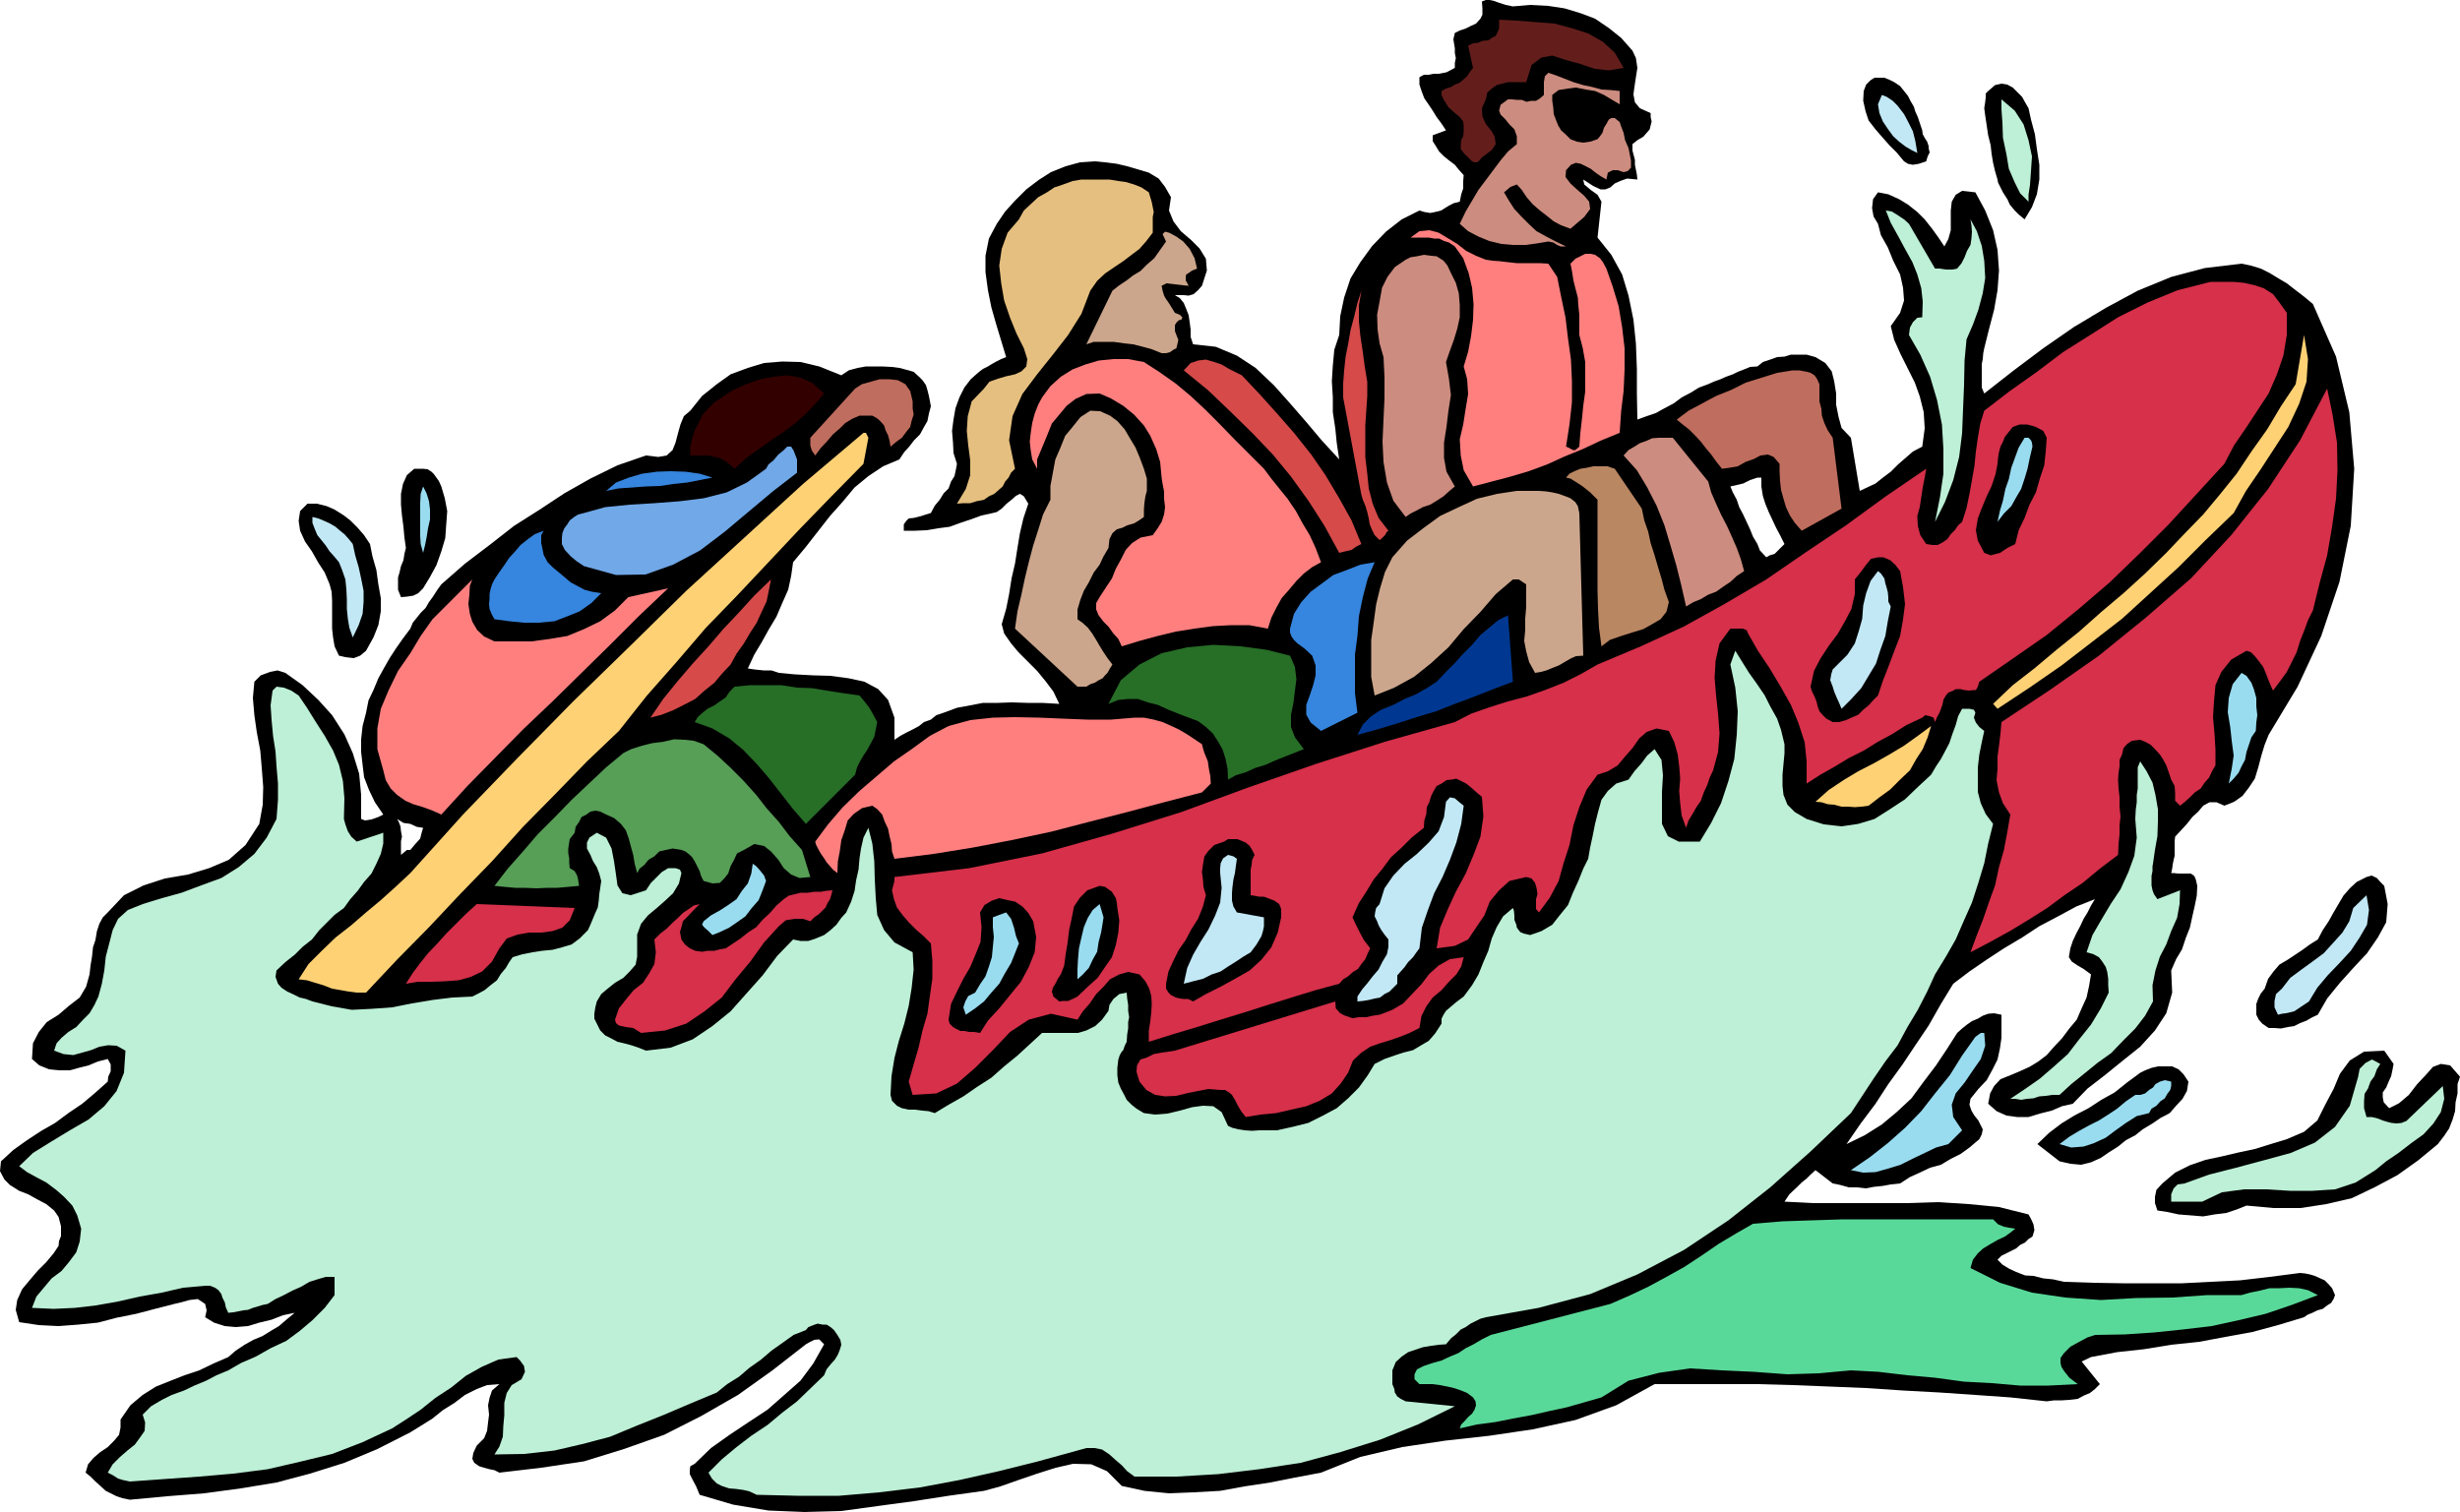 <svg height="295.104" viewBox="0 0 360 221.328" width="480" xmlns="http://www.w3.org/2000/svg"><path style="fill:#000" d="M374.822 389.913v122.976l5.256.144 5.4.216 5.256.216 5.4.36 5.328.288 5.256.36 5.112.36 5.328.576 1.08-.144h1.152l1.08-.072 1.224-.144.936-.504.864-.36.72-.576.72-.72-2.664-3.312 1.368-.648 3.816-.72 3.96-.432 3.96-.648 4.104-.432 3.816-.72 3.96-.72 3.744-1.008 3.816-1.152.504-.36.72-.288.72-.36.792-.216.648-.504.576-.36.36-.576.216-.576-.432-1.008-.504-.576-.576-.576-.648-.288-.792-.36-.72-.216-.72-.144-.72-.072-4.464.576-4.32.504-4.32.216-4.176.216h-8.64l-4.32-.072-4.32-.144-1.584-.36-1.44-.144-1.44-.36-1.224-.072-1.296-.504-1.08-.504-.936-.576-.72-.72.576-.576.72-.36.72-.36.72-.36.576-.504.72-.36.504-.504.576-.36.288-.936-.144-.864-.36-.792-.36-.648-4.32-1.08-4.392-.432-4.608-.288-4.536.144h-13.68l-4.176-.216.72-1.08 1.152-1.08.648-.648.72-.576.576-.576.72-.648 2.52 1.944 1.08.216 1.296.36h1.224l1.296.144 1.08-.216 1.368-.144 1.152-.216 1.368-.144 1.44-.936 1.44-.648 1.512-.72 1.584-.432 1.44-.864 1.44-.72 1.296-.936 1.44-1.224.36-.72.144-.72-.36-.72-.288-.576-.576-.72-.432-.72-.288-.864.144-.864 1.152-1.44 1.224-1.296.864-1.584.72-1.44.36-1.656.216-1.512v-3.384l-1.08-.216-.864.072-.792.288-.72.432-.864.36-.72.504-.72.576-.72.648-1.512 2.376-1.584 2.376-1.8 2.376-1.8 2.448-2.16 2.016-2.16 1.8-2.52 1.584-2.664 1.296 2.088-3.024 2.16-2.88 1.872-2.88 2.088-2.88 1.872-2.808 1.944-2.88 1.8-3.168 1.8-2.952 2.376-1.8 2.52-1.728 2.52-1.656 2.664-1.584 2.52-1.656 2.736-1.44 2.664-1.44 2.736-1.08-.576.936-.504 1.008-.576.936-.504 1.08-.576 1.08-.504 1.08-.36 1.08-.216 1.296.432.648.864.576.864.504 1.08.792-.288 1.728-.36 1.656-.72 1.584-.72 1.656-1.08 1.296-1.08 1.44-1.152 1.224-1.08 1.224-1.224.936-1.296.792-1.44.648-1.368.576-1.44.576-.936 1.008-.576 1.08-.288 1.512 1.224 1.08 1.44.648 1.584.216h1.656l1.656-.504 1.728-.432 1.512-.648 1.584-.36 2.16-2.232 2.52-1.944 2.664-2.16 2.52-2.016 2.16-2.376 1.656-2.52.864-3.024-.144-3.24.72-1.656.864-1.44.576-1.728.576-1.44.36-1.656.36-1.584.288-1.44.072-1.44-.216-.936-.216-.504-.504-.36h-1.8l-.72-.072h-.36l.144-.648.072-.576.144-.72.144-.576v-2.16l.072-.648.864-.936.864-.936.792-1.008.864-.792.72-.864.936-.504h1.008l1.152.504 1.44-.576 1.224-.864.936-1.224.864-1.296.504-1.656.432-1.656.504-1.656.576-1.44 4.248-7.056 3.456-7.416 2.664-7.92 1.656-8.208.504-8.352-.72-8.28-1.944-8.136-3.384-7.704-1.296-1.08-1.224-.936-1.296-1.008-1.224-.72-1.296-.792-1.296-.648-1.44-.432-1.368-.288-5.4.648-4.896 1.296-4.896 2.016-4.68 2.52-4.68 2.808-4.464 3.096-4.32 3.24-4.32 3.384-.36-.864v-3.456l.144-.72.072-.864.144-.72.72-2.88.72-2.736.504-2.88.216-2.88-.216-3.024-.648-2.88-1.152-2.88-1.44-2.664-1.944-.216-.936.576-.576 1.008-.144 1.296v2.88l-.36 1.296-.576 1.08-.864-1.296-.936-1.296-1.08-1.368-1.08-1.08-1.368-1.08-1.296-.792-1.584-.72-1.512-.288-.72 1.008-.144 1.296.216 1.224.648 1.08.432 1.656 1.008 1.8.792 1.944 1.008 2.016.432 1.944.144 1.872-.576 1.8-1.368 1.944.504 2.016.936 2.088 1.008 2.016 1.08 2.16.72 2.016.576 2.304.144 2.376-.36 2.664-1.368.72-1.08.936-1.08.936-1.08 1.08-1.152.864-1.08.864-1.224.576-1.08.504-1.296-7.776-1.368-1.44-.432-1.584-.36-1.8v-1.656l-.288-1.8-.36-1.44-.936-1.224-1.44-.864-1.296-.36h-2.304l-.936.288-1.08.072-1.008.36-1.08.36-.792.648v16.272h.576v1.296l.216 1.368.36 1.152.504 1.224.504 1.08.576 1.224.576 1.08.648 1.296-.72.72-.72.72-.72.216-.504.288-.936-1.008zm0-9.72V363.92l-1.08.072-.864.36-.936.36-.72.36-1.008.36-.792.36-1.008.36-.792.36-1.368.504-1.152.72-1.368.72-1.152.864-1.368.72-1.296.72-1.296.432-1.368.504-.072-3.816v-3.6l-.144-3.744-.36-3.456-.72-3.528-.936-3.096-1.584-2.88-2.016-2.52.576-5.256-.576-1.008-1.008-.72-.936-.792-.144-.72 1.44.936 1.08.504h.72l.72-.288.648-.576.792-.36 1.008-.36 1.512.144-.072-.72-.144-.72-.144-.72v-.72l-.36-1.368v-.936l.72-.576.864-.504.504-.576.432-.504.144-.576.144-.576-.144-.648v-.576l-1.584-.72-.72-.864-.216-1.152.144-1.08.216-1.44.216-1.368-.216-1.44-.504-1.08-1.656-1.872-1.8-1.44-2.016-1.368-2.088-.792-2.376-.72-2.376-.36-2.664-.144-2.52.216-1.08-.216-1.08-.36-.576-.216-.648-.144h-.576l-.576.216.072 1.008v.936l-.288.576-.648.72-.792.36-.72.36-.864.288-.72.36-.216.936.216 1.296v.72l.144.72-.144.72v.72l-1.224.648-1.152.216h-.72l-.72.144h-.72l-.648.36v1.08l.36 1.08.36.936.648.936.576.864.576.936.648.864.72 1.08-1.944.72v.864l.504.792.432.72.72.72.72.576.864.648.576.72.72.792-.072.864v1.08l-.288.864-.216 1.08-.864.216-.72.36-.576.36-.576.36-.864.216-.72.144-.864-.144-.72-.216-2.592 1.296-2.304 1.8-2.016 2.088-1.728 2.376-1.44 2.376-.936 2.808-.576 2.736-.144 2.736-.72 2.16-.216 2.304-.144 2.304.144 2.376v2.16l.36 2.376.216 2.16.36 2.376-2.52-2.736-2.304-2.736-2.376-2.736-2.376-2.664-2.664-2.52-2.736-1.8-3.096-1.296-3.312-.36-.36-1.08v-1.08l-.144-1.08-.144-1.008-.36-.936-.36-.864-.576-.72-.72-.432h1.296l.72.072.72-.216.648-.576.576-.648.72-2.232-.144-1.728-.936-1.512-1.224-1.224-1.512-1.296-1.08-1.44-.648-1.584.288-1.944-.864-1.512-.936-1.224-1.44-.864-1.44-.432-1.728-.504-1.512-.36-1.728-.216-1.44-.144-2.232.144-2.088.576-2.16.864-1.8 1.152-1.8 1.368-1.656 1.656-1.44 1.584-1.224 1.8-1.152 2.16-.504 2.52v2.376l.36 2.664.504 2.52.72 2.52.72 2.376.72 2.376-.72.288-.72.36-.648.36-.576.36-.72.36-.576.432-.576.504-.648.576-.936 1.224-.72 1.44-.576 1.584-.288 1.656-.216 1.656.144 1.728.072 1.512.504 1.584-.144.792-.216 1.008-.504.792-.36 1.008-.72.72-.576.936-.72.864-.576 1.08-.72.216-.648.216-.576.144-.576.144-.72.072-.36.36-.36.504v.936h1.656l1.656-.072 1.728-.288 1.656-.216 1.584-.576 1.512-.504 1.584-.576 1.656-.36.576-.144.72-.504.72-.72.72-.576.648-.576.576-.288.576.36.648 1.08-.72 2.16-.504 2.16-.36 2.16-.36 2.304-.504 2.16-.36 2.304-.432 2.16-.648 2.232.36 1.368 1.008 1.44 1.08 1.296 1.44 1.44 1.296 1.296 1.296 1.584 1.08 1.44.864 1.8-2.52-.144h-2.16l-2.304-.072-2.016.072h-2.16l-1.872.36-1.944.36-1.944.72-1.08.36-.792.648-1.008.36-.72.576-.936.504-.864.432-.936.504-.864.576v-3.24l-.936-2.592-1.44-1.584-2.016-1.08-2.304-.504-2.664-.36-2.592-.072-2.664-.144-2.304-.216-1.08-.36h-1.152l-1.368-.144-.936-.144.936-2.016 1.08-1.8 1.08-1.944 1.08-1.8.864-2.016.864-1.944.432-2.016.288-2.016 1.8-2.16 1.8-2.304 1.8-2.304 1.8-2.016 1.8-2.16 2.016-1.656 2.16-1.44 2.376-1.008.72-1.08.72-.792.72-.936.864-.864.504-.936.576-1.008.216-1.08.288-1.08-.144-.792-.144-.72-.216-.864-.216-.72-.504-.72-.576-.576-.72-.648-.72-.216-1.368-.36-1.152-.144-1.368-.072h-2.376l-1.224.216-1.296.36-1.08.72-3.24-1.296-2.736-.648-2.664-.072-2.664.216-2.376.72-2.52.936-2.016 1.44-2.16 1.728-1.728 2.16-.936.792-.504 1.224-.36 1.296-.36 1.368-.432 1.08-.864.792-1.224.216-1.8-.216-4.176 1.44-3.96 1.944-3.816 2.16-3.6 2.376-3.744 2.376-3.6 2.808-3.6 2.736-3.456 3.024-.576.792-.648 1.008-.576.792-.504.864-.72.72-.576.72-.576.72-.36.864v28.584l.936.432.936.144-.216.72-.216.864-.72.792-.72.864v85.248l1.512-.936 1.728-1.08 1.512-1.224 1.728-1.08 1.512-1.152 1.728-.864 1.512-.576 1.8-.144-1.08.936-.36 1.08-.216 1.08.144 1.368-.144 1.152-.144 1.224-.432 1.08-1.08 1.08-.504 1.08-.144.864.288.576.72.504.72.216.792.216.72.144.72.36 6.12-.72 6.264-.936 5.832-1.8 5.904-2.088 5.4-2.736 5.4-3.096 5.04-3.6 4.896-3.816.504-.288.72-.36.72-.072.72.72-1.584 2.808-1.872 2.52-2.448 2.16-2.376 2.088-2.736 1.8-2.808 1.872-2.736 1.944-2.376 2.304-.648.36-.072.576v.576l.36.72.576 1.08.504 1.224 4.896 1.44 5.184.864 5.256.216 5.4-.144 5.256-.72 5.328-.72 5.112-.792 5.184-.72 2.376-.648 2.664-.936 2.736-.936 2.736-.864 2.52-.576 2.664.072 2.304 1.008 2.16 2.16 3.312.72 3.6.36 3.6-.144 3.888-.216 3.528-.648 3.816-.576 3.6-.72 3.816-.72 5.76-2.304 6.12-1.44 6.264-.936 6.48-.72 6.336-.936 6.264-1.368 5.976-2.16 5.616-3.096h15.048V389.913l-.648-1.08-.432-1.08-.504-1.08-.504-1.08-.576-1.08-.36-1.08-.576-1.08-.36-.864.936-.216.936-.216 1.008-.504zM177.686 430.88v-28.583l-1.08 1.44-1.008 1.44-.936 1.44-.864 1.512-.792 1.44-.72 1.728-.72 1.512-.36 1.8-.504 1.944-.216 1.944v1.872l.216 1.872.216 1.8.72 1.872.864 1.8 1.224 1.8-.72.36-1.008.36-.936.144-.576-.216v-3.528l-.288-3.096-.936-3.024-1.224-2.736-1.8-2.808-2.016-2.232-2.304-2.16-2.52-1.8-1.152-.36-1.08.216-1.368.504-.936.936-.216 2.376.216 2.52.36 2.52.504 2.664.216 2.52.216 2.808-.072 2.592-.504 2.808-2.016 3.096-2.448 2.16-2.88 1.224-3.096.936-3.384.576-3.096 1.008-2.88 1.44-2.376 2.52-.72.72-.504.936-.36 1.08-.216 1.296-.36 1.08-.144 1.368-.216 1.296-.144 1.296-.504 1.8-.936 1.584-1.584 1.224-1.512 1.296-1.728 1.08-1.152 1.44-.864 1.656-.144 2.304 1.08.936 1.44.576 1.44.144h1.584l1.296-.36 1.44-.36 1.368-.576 1.44-.36.432.792v1.008l-.36.792-.072.72-1.944 1.728-1.8 1.512-2.016 1.368-1.944 1.44-2.016 1.152-2.088 1.368-2.016 1.44-1.8 1.656-.144 1.44.648 1.224.792.792 1.368.864 1.296.504 1.296.72 1.368.72 1.152.936.648.936.36 1.368v1.44l-.288.72-.072.72-.72 1.08-1.08 1.296-1.224 1.224-1.224 1.44-1.08 1.296-.72 1.584-.216 1.44.504 1.8 2.88.432 2.88.144 2.88-.216 2.88-.288 2.736-.72 2.88-.576 2.736-.72 2.808-.72.936-.216 1.296-.36 1.224-.144 1.08.72.216.936-.216 1.008 1.296.792 1.584.504 1.584.144 1.8-.144 1.656-.504 1.8-.432 1.656-.648 1.728-.36-1.224 1.008-1.08.936-1.224.72-1.152.72-1.368.576-1.296.72-1.296.864-1.08.936-2.16.936-2.088 1.008-2.16.72-2.016.792-2.16.864-1.944 1.224-1.8 1.512-1.44 2.088v1.152l-.216 1.08-.72.864-.936.936-1.08.72-1.008.864-.792.936-.36 1.224.72.576.72.72.72.648.792.72.72.36.864.432.864.288 1.08.216 5.4-.504 5.472-.432 5.328-.72 5.256-.864 4.896-1.296 5.04-1.584 4.824-2.016 4.824-2.448v-85.248h-.504l-.864.72V433.4l.144-.648-.144-.792-.072-.72-.288-.72-.216-.36.936.576z" transform="translate(-117.638 -310.28)"/><path style="fill:#631e1c" d="m355.238 320.217-2.16.36-2.016-.216-2.16-.72-2.088-.576-2.016-.648-1.584.288-1.44 1.08-.792 2.52h-2.664l-.864.216-.792.216-.72.504-.648.576-.216 1.008-.576 1.296.072 1.224.504 1.08.864 1.08.432.792.144 1.08-.576.864-1.44 1.08-.36.432-.36.288h-.36l-.36-.144-.72-.72-.504-.504-.432-.576v-.576l.072-.72.288-.576.072-.72v-.72l-.072-.72-.504-.648-.864-.72-.792-.72-.36-.576-.36-.576-.288-.648v-.576l.648-.36.72-.216.576-.36.72-.288.504-.432.576-.504.36-.576.504-.648-.72-3.24.72-.36.72-.072.648-.288.864-.072.504-.36.576-.288.216-.432.288-.648v-1.296l2.592.144 2.808.216 2.736.216 2.664.72 2.232.72 2.16 1.224 1.728 1.584z" transform="translate(-117.638 -310.28)"/><path style="fill:#cc8c7f" d="M354.662 323.6v1.945l-1.224-.72-1.08-.648-1.296-.576-1.368-.216-1.44-.288-1.152.144-1.368.216-.936.72v.864l.144.936.072 1.008.36.936.288.72.432.72.648.576.72.72.936.36.936.144 1.008-.144 1.08-.36.36-.432.36-.504.216-.72.36-.576.36-.648.36-.216h.504l.72.576.216.648.36.936.216 1.08.504 1.152.36 1.8v1.08l-.504.504-.576.144-.864-.288h-.72l-.72.36-.216 1.008-.864-.504-.72-.504-.72-.576-.72-.36-.72-.36-.72-.144-.72.288-.72.792-.072 1.008.72.936.936.864 1.08.936.72.864.144 1.08-.864 1.152-2.016 1.728-1.368-.504-1.08-.576-1.08-.864-.936-.72-1.08-.936-.864-1.008-.72-1.08-.72-.792-.936.36-.936.792.72 1.224.792 1.224 1.008 1.08 1.152 1.152 1.08 1.008 1.44.792 1.368.72 1.512.72h-.792l-.504-.216-.576-.36-.72-.144-1.728.288-1.656.216h-1.8l-1.656-.144-1.8-.432-1.584-.648-1.512-.792-1.224-1.08.864-1.8.936-1.584.936-1.584 1.08-1.44 1.08-1.44 1.08-1.44 1.08-1.296 1.296-1.08v-1.152l-.36-1.008-.72-.72-.576-.72-.72-.72-.216-.576.216-.864 1.08-.792h.576l.72.072h.72l.72.288.648-.144h.72l.576-.36.576-.504v-1.872l.144-.864.504-.504 1.08.36 1.296.504 1.296.504 1.44.432 1.368.288 1.296.36 1.296.072z" transform="translate(-117.638 -310.28)"/><path style="fill:#000" d="m398.942 329.36.072.577.36.648.288.432.216.648v.288l.144.648-.288.576-.216.72-1.08.36-.864.144-.72-.144-.576-.36-1.08-1.296-1.08-1.08-1.08-1.224-.936-1.08-1.008-1.296-.432-1.296-.36-1.584.072-1.44.36-.936.648-.648.576-.36h1.44l.72.288.72.36.864.576.576.72.576.72.36.72.504.864.216.72.36.792.288.864zm15.552-3.24.36 1.657.576 2.16.288 2.16.36 2.304v2.16l-.36 2.16-.72 1.872-1.08 1.8-.864-.72-.576-.576-.72-.864-.36-.792-.648-1.008-.36-.72-.36-.72-.072-.432-.36-1.224-.288-1.224-.216-1.296-.144-1.296-.36-1.44-.216-1.44-.216-1.44-.144-1.08.144-.936.072-.648v-.576l.36-.36 1.008-.864.936-.216.864.144.792.432.648.648.72.72.432.792z" transform="translate(-117.638 -310.28)"/><path style="fill:#c2e8f5" d="m398.222 332.673-.864-.432-.864-.504-.936-.72-.864-.792-.792-1.08-.72-1.08-.504-1.224-.216-1.296.576-1.368.72.288.864.576.72.72.936 1.224.576 1.08.72 1.44.36 1.44z" transform="translate(-117.638 -310.28)"/><path style="fill:#bdf0d6" d="m414.494 339.8-1.224-1.223-.792-1.584-.864-2.016-.36-2.16-.504-2.376-.072-2.16-.144-2.016v-1.44l1.944 1.656 1.296 2.016.72 2.304.504 2.376-.144 2.16-.144 2.016-.216 1.44z" transform="translate(-117.638 -310.28)"/><path style="fill:#e5bf7f" d="m285.758 338.433.216.72.216.72.144.72.144.72-.144.72v2.304l-.936 1.224-1.008 1.152-1.152.864-1.224.936-1.296.864-1.368.936-1.152 1.08-1.008 1.44-1.296 3.384-1.944 3.096-2.232 2.88-2.304 2.88-2.16 2.88-1.44 3.24-.504 3.528.864 4.176-.576.576-.36.72-.504.576-.36.72-.576.504-.648.576-.792.36-.72.504-1.08.216-.936.288h-1.008l-.936.072 1.296-2.16.648-2.016v-2.16l-.288-2.16-.216-2.16.144-2.16.576-2.16 1.8-1.872.792-1.008 1.224-.432 1.224-.36 1.296-.288.936-.432.72-.72.144-1.08-.504-1.584-1.08-2.16-.936-2.304-.864-2.52-.432-2.52-.288-2.592.36-2.448.864-2.376 1.656-1.944.72-1.296 1.008-.936 1.08-1.008 1.296-.72 1.08-.72 1.296-.432 1.368-.504 1.296-.216h4.104l1.296.216 1.08.144 1.224.36 1.08.432z" transform="translate(-117.638 -310.28)"/><path style="fill:#bdf0d6" d="M400.814 349.593h.648l.936.144h.936l.72-.144.648-.792.432-.864.36-.936.504-.864.144-.936.072-1.008-.072-.936-.144-.864.936 1.728.72 2.16.36 2.16.144 2.52-.36 2.232-.648 2.448-.792 2.16-.936 2.16-.288 3.096-.072 3.6-.144 3.456-.144 3.6-.432 3.456-.864 3.384-1.224 3.24-1.44 2.88.72-3.6.504-3.456v-3.6l-.216-3.6-.72-3.6-1.008-3.384-1.44-3.24-1.656-2.88.144-1.08.432-.792.648-.648.72-.072.072-2.304-.216-1.944-.576-2.016-.72-1.8-1.08-1.944-1.008-1.872-1.08-1.944-.72-1.8.864.144.936.576.864.576.72.648z" transform="translate(-117.638 -310.28)"/><path style="fill:#ff7f7f" d="m344.222 348.873 1.296 1.944.576 2.88.648 3.096.36 3.024.432 3.096.144 3.168v3.096l-.36 3.24-.504 3.24.36.144.648.36h.36l.576-.504.144-1.944.216-1.872.216-2.16.288-2.088v-4.32l-.36-2.016-.504-1.944v-2.952l-.144-1.368-.072-1.152-.36-1.368-.288-1.152-.216-1.368-.216-1.08.72-.72.72-.36.72-.36h.792l.648.144.72.504.432.576.504.936.936 2.664.864 2.88.504 3.024.36 3.096v3.096l-.144 3.168-.36 2.952-.216 3.168-2.808 1.152-2.592 1.224-2.664 1.08-2.52 1.152-2.736 1.008-2.664.792-2.736.72-2.736.72-1.368-2.376-.432-2.16-.144-2.376.504-2.16.36-2.304.36-2.16-.144-2.16-.504-1.872.648-2.16.432-2.304.288-2.376.072-2.304-.216-2.376-.504-2.16-.792-2.16-1.224-1.728-.864-.576-.72-.216-.72-.36h-.72l-.792-.144h-2.664l1.296-.936 1.44-.144 1.368.36 1.44.864 1.296.792 1.296 1.008 1.44.72 1.44.576.936.144 1.08.072 1.224.144 1.296.144h3.384z" transform="translate(-117.638 -310.28)"/><path style="fill:#cca68c" d="m292.814 349.593-.72.288-.504.36-.36.216-.072.36v.504l.432.792-.792-.072-1.224-.144-1.224-.144-.72.36.144.72.216.72.288.504.36.504.36.576.576.936.72.288.36.36v.072l-.144.288-.36.072-.36.36-.216.36v.864l.216.576.288.72-.144.648-.144.576-.432.216-.504.36-.576.144h-.648l-1.44-.576-1.296-.36-1.44-.36-1.296-.144-1.584-.216h-2.88l-1.08.36 3.816-7.848 1.008-.792 1.08-.72.936-.72 1.08-.648.936-.936 1.08-.936.864-1.224.864-1.224-.504-1.08.36-.36.576.144 1.08.576 1.008.72.936 1.08.72 1.368z" transform="translate(-117.638 -310.28)"/><path style="fill:#cc8c7f" d="m329.966 350.24.72 1.44.432 1.513.144 1.728v1.8l-.36 1.656-.504 1.656-.576 1.584-.576 1.656.432 2.448.288 2.376-.36 2.304-.288 2.376-.36 2.304v2.232l.36 2.016 1.224 2.16-.864.72-.792.72-1.008.648-.936.576-1.08.36-.936.504-.864.432-.72.504-1.8-2.376-.936-2.664-.504-3.024-.144-2.952.144-3.24.144-3.096v-3.168l-.144-2.88-.576-2.016-.288-2.016-.072-2.16.36-1.944.36-2.016.792-1.584 1.08-1.44 1.584-1.08.72-.36.936-.144 1.008-.216 1.08.144.792.072 1.008.648.576.72z" transform="translate(-117.638 -310.28)"/><path style="fill:#d6304a" d="M452.294 356.073v3.24l-.504 3.024-.936 2.736-1.224 2.808-1.656 2.52-1.656 2.52-1.728 2.52-1.44 2.736-4.032 4.392-4.104 4.464-4.32 4.32-4.32 4.176-4.536 3.888-4.68 3.816-4.968 3.456-4.896 3.384-.216.72-.288.504h-.432l-.504.072-.72-.072-.576-.144h-.72l-.36.216-.72.288-.36.432-.36.648-.144.72-.216.576-.216.576-.36.648-.288.72-.216-.648-.576-.216-.648-.144-.432.36-2.304 1.08-2.16 1.368-2.016 1.08-2.088 1.296-2.16 1.08-2.016 1.224-2.16 1.224-2.016 1.296v-3.24l-.288-2.808-.936-2.88-1.08-2.592-1.584-2.808-1.512-2.52-1.728-2.592-1.44-2.52-.216-.504-.576-.216h-1.8l-1.584 2.16-.576 2.52-.144 2.52.216 2.592.288 2.664.216 2.88-.216 2.736-.72 2.664-.504 1.08-.36 1.08-.504 1.08-.432 1.224-.648.936-.576 1.008-.576.936-.36 1.08-.648-1.8-.216-1.8-.144-1.8.144-1.8-.144-1.8-.216-1.728-.504-1.8-.792-1.656-1.8-.36-1.44.504-1.08.936-1.008 1.44-1.08 1.224-1.08 1.296-1.44.864-1.512.504-1.584 2.16-1.08 2.592-.864 2.664-.576 2.88-.864 2.664-.72 2.592-1.296 2.448-1.584 2.16-.432-.504v-1.44l.216-.72-.144-.936-.216-.72-.504-.648-.792-.216-2.448.576-1.512 1.368-1.368 1.656-.792 2.016-1.224 1.8-1.152 1.728-1.944.936-2.664.36.504-3.024 1.08-2.592 1.224-2.664 1.44-2.664 1.152-2.736 1.008-2.664.432-2.952-.216-2.88-.864-.72-.72-.648-.72-.576-.72-.36-.72-.36-.72.144-.72.072-.72.504-.72.36-.432.72-.36.72-.288.936-.36.72-.072 1.008-.288.936-.072 1.08-1.8 1.44-1.44 1.44-1.584 1.44-1.224 1.656-1.296 1.584-1.08 1.8-1.08 1.656-.936 2.088.432.936.648 1.296.576 1.08.936 1.224-.36.72-.36.864-.576.72-.504.72-.72.432-.72.648-.72.432-.576.648-3.456.936-3.528 1.08-3.456 1.08-3.384 1.08-3.528 1.08-3.456 1.08-3.6 1.08-3.456 1.08v-1.584l.216-1.44.144-1.296.072-1.224-.072-1.152-.288-1.08-.576-1.08-.864-1.008-1.656-.36-1.296.36-1.368.72-.936 1.08-1.08 1.08-.936 1.368-1.008 1.152-.792 1.224-3.888-.864-3.24.864-2.736 1.8-2.52 2.664-2.592 2.592-2.664 2.304-3.024 1.44-3.456.216-.576-1.944.72-2.52.72-2.448.576-2.52.72-2.448.36-2.592.36-2.52v-2.664l-.216-2.52-1.08-1.08-1.08-.936-1.08-1.08-.864-1.008-.864-1.152-.432-1.224-.288-1.296.36-1.368v-.576l10.944-1.296 10.656-2.16 10.224-2.88 10.152-3.168 9.792-3.6 9.936-3.456 10.08-3.24 10.224-2.88 2.376-1.224 2.664-.936 2.736-.864 2.736-.72 2.664-.936 2.736-1.08 2.448-1.224 2.52-1.44 6.336-2.664 6.264-2.88 5.976-3.312 6.12-3.6 5.76-3.96 5.904-3.96 5.832-4.248 5.904-4.032-.216 1.296-.288 1.44-.216 1.44-.216 1.44-.36 1.296.072 1.44.36 1.368.864 1.296.864.144h.792l.72-.36.72-.504.504-.72.576-.576.504-.72.576-.504.648-2.016.432-2.088.36-2.016.36-2.016.216-2.16.288-2.016.36-2.088.576-1.872 3.744-2.88 3.96-2.808 3.816-2.88 4.104-2.592 3.96-2.52 4.32-2.16 4.392-1.8 4.824-1.224h3.384l1.512.144 1.584.36 1.296.432 1.368.864.936 1.224z" transform="translate(-117.638 -310.28)"/><path style="fill:#d64a4a" d="m317.582 370.4-.144 2.16v4.609l.288 2.448.216 2.16.576 2.232.864 2.088 1.44 1.872-.216.144-.288.504-.432.432-.36.288-.72-.72-.36-.72-.36-.864-.144-.864-.216-.936-.288-.936-.36-.864-.216-.72-2.664-14.256v-2.016l.144-1.944.216-2.016.36-1.8.36-2.088.504-1.872.504-2.088.576-1.8-.36 2.16v2.304l.216 2.16.36 2.376.288 2.16.36 2.16v2.088z" transform="translate(-117.638 -310.28)"/><path style="fill:#ffd175" d="m444.518 385.377-4.104 3.96-3.96 3.96-4.176 3.816-4.104 3.744-4.464 3.456-4.392 3.384-4.68 3.24-4.68 3.096-.648-.72 2.88-2.736 3.24-2.52 3.168-2.664 3.312-2.664 3.24-2.88 3.24-2.736 3.168-2.88 3.096-3.024 2.736-2.88 2.664-2.736 2.52-3.024 2.376-2.952 2.16-3.24 2.304-3.24 2.016-3.384 2.16-3.24 1.224-7.2.576 3.528-.216 3.312-1.08 3.24-1.584 3.384-2.016 3.096-2.016 3.096-2.16 3.168z" transform="translate(-117.638 -310.28)"/><path style="fill:#ff7f7f" d="m302.606 378.897 1.08 1.44 1.152 1.44 1.224 1.512 1.224 1.8.936 1.728 1.08 1.8.864 1.872.792 2.088-1.296.72-1.224.936-1.08 1.08-1.08 1.296-1.08 1.224-.792 1.44-.72 1.44-.504 1.584-2.736-.504h-2.664l-2.664.144-2.664.36-2.736.432-2.664.648-2.664.72-2.592.792-.504-1.08-.72-.792-.72-1.008-.72-.72-.72-.936-.36-.864v-.936l.504-.864.936-1.44.864-1.296.576-1.44.72-1.296.72-1.44.936-1.008 1.224-.792 1.8-.36.72-1.008.576-.936.36-1.08.144-1.08-.144-1.224v-1.08l-.216-1.08-.144-.936-.216-2.304-.576-1.872-.864-1.944-.936-1.512-1.44-1.584-1.584-1.296-1.8-1.08-1.656-.72-1.944.072-1.584.72-1.296 1.008-1.08 1.296-1.08 1.296-.72 1.8-.72 1.728-.72 1.728v1.368l-.72-1.368-.216-1.296-.144-1.296.144-1.296.216-1.44.36-1.368.504-1.296.576-1.08 1.224-1.656 1.512-1.368 1.728-1.08 1.872-.72 1.944-.576 2.16-.216h2.16l2.304.432 2.232 1.44 2.448 1.728 2.16 1.8 2.16 2.016 2.016 2.016 2.088 2.16 2.16 2.16z" transform="translate(-117.638 -310.28)"/><path style="fill:#d64a4a" d="m316.862 389.913-.72.36-.72.504-.936.216-.864.216-2.16-3.96-2.304-3.6-2.592-3.6-2.664-3.24-3.024-3.168-3.24-3.168-3.24-3.096-3.528-2.88 1.008-1.08 1.08-.36 1.152-.144 1.224.36 1.08.36 1.08.648.864.432 1.008.504 2.52 2.664 2.592 2.88 2.52 2.88 2.52 3.168 2.088 3.024 2.016 3.384 1.8 3.24z" transform="translate(-117.638 -310.28)"/><path style="fill:#bf6d5e" d="M383.894 366.513v2.52l.288 1.08.072 1.008.36 1.08.504 1.08.72 1.08 1.296 10.368-5.832 3.24-1.008-1.152-.72-1.08-.576-1.224-.36-1.224-.36-1.296-.144-1.296-.072-1.368v-1.152l-.864-1.008-.864-.36-1.08.144-.936.504-1.224.432-1.152.648-1.224.216-1.08.144-.864-1.08-.72-1.008-.792-.936-.72-.936-.864-.936-.864-.864-.936-.72-.864-.72 1.728-1.296 2.016-1.08 2.016-1.08 2.16-.864 2.16-1.08 2.304-.72 2.304-.72 2.232-.36h1.008l1.152.216.504.144.576.36.36.504z" transform="translate(-117.638 -310.28)"/><path style="fill:#300" d="m238.238 367.88-1.224 1.44-1.44 1.513-1.512 1.368-1.728 1.296-1.872 1.224-1.8 1.296-1.8 1.296-1.728 1.584-.792-.72-.72-.504-.72-.36-.72-.144-.864-.216h-2.664v-1.296l.288-1.224.36-1.152.576-1.08.576-1.224.864-.936.864-.864 1.08-.72 1.656-1.08 1.944-.864 2.016-.72 2.016-.36 1.944-.216 1.944.36 1.656.72z" transform="translate(-117.638 -310.28)"/><path style="fill:#bf6d5e" d="M251.198 369.033v1.008l.144.936-.288.864-.216.936-.576.72-.648.864-.792.576-.864.72-.144-.864-.216-.792-.36-.72-.216-.72-.648-.72-.432-.36-.648-.36h-1.872l-1.008.432-1.08.648-.792.792-1.008.864-.792.936-1.008 1.08-.792 1.08-.504-.72-.216-.72v-1.152l6.552-7.2 1.008-.648 1.296-.36 1.296-.36h1.44l1.224.144 1.08.576.72 1.008z" transform="translate(-117.638 -310.28)"/><path style="fill:#d6304a" d="m456.11 399.633-.72 1.44-.576 1.584-.576 1.44-.504 1.656-.72 1.44-.72 1.44-.936 1.296-1.08 1.44-.36-.792-.36-.864-.36-.936-.36-.864-.648-.864-.576-.72-.576-.576-.648-.216-2.232 1.296-1.44 1.8-.864 1.944-.216 2.376-.144 2.304.216 2.376.144 2.376v2.304l-.504.864-.432.936-.648.72-.576.864-.864.576-.72.72-.72.648-.72.576-.72-.72v-1.08l-.072-1.08-.504-.936-.36-1.08-.36-1.008-.504-.936-.432-.648-.72-.792-.648-.648-.792-.432-.72-.288-1.224.144-.72.504-.504.576-.216.936-.36.792v.936l-.144.936-.072 1.008.072 1.296.144 1.296v1.368l.144 1.44-.144 1.296v1.296l-.144 1.44-.072 1.584-2.664 2.016-2.52 2.088-2.664 1.8-2.52 1.872-2.736 1.728-2.736 1.656-2.88 1.584-2.88 1.512.936-2.52.936-2.376.864-2.52.864-2.376.576-2.664.72-2.52.504-2.664.432-2.52-1.08-1.656-.576-1.584-.36-1.8.144-1.656v-1.8l.216-1.584.216-1.8.144-1.656 7.056-4.68 7.2-5.04 6.84-5.544 6.624-5.76 5.904-6.336 5.4-6.768 4.68-7.128 3.96-7.56.792 3.816.648 4.104.072 4.032-.216 4.176-.576 4.104-.72 4.176-1.08 3.96z" transform="translate(-117.638 -310.28)"/><path style="fill:#cca68c" d="m285.038 378.897.216.72.216.72v1.8l-.216.792-.144 1.008-.072.936v1.08l-.72.504-.72.432-1.008.288-.72.36-.792.216-.648.576-.432.864-.144 1.296-.72 1.224-.576 1.224-.864 1.152-.72 1.44-.72 1.224-.504 1.296-.432 1.44v1.44l.72.504.792.72.648.864.576.936.504.864.576.936.576.864.72.936-.36.576-.36.648-.36.36-.36.432-.576.288-.576.36-.648.216-.576.36h-1.296l-9.144-8.496.36-2.52.576-2.448.504-2.376.576-2.376.648-2.448.72-2.232.72-2.304 1.08-2.16v-2.016l.36-1.944.36-1.944.72-1.656.72-1.8 1.08-1.296 1.152-1.44 1.44-.936 1.44.072 1.44.648 1.08.792 1.08 1.224.72 1.224.864 1.44.576 1.368z" transform="translate(-117.638 -310.28)"/><path style="fill:#000" d="m417.158 374.36-.144 2.017-.216 2.016-.648 1.944-.576 2.016-.936 1.8-.72 1.944-.864 1.8-.504 2.016-1.152.576-1.08.72-1.368.36-.936-.36-.936-1.8-.288-1.512.288-1.728.576-1.512.72-1.728.72-1.512.576-1.728.288-1.512.072-.864.144-.864.216-.792.36-.72.288-.72.576-.72.576-.72 1.008-.36h1.08l.576.144.72.216 1.08.576z" transform="translate(-117.638 -310.28)"/><path style="fill:#ffd175" d="m244.718 374.36-.72 3.817-4.68 4.752-4.68 4.824-4.536 4.824-4.608 4.896-4.536 4.68-4.32 5.04-4.32 4.896-4.104 5.184-4.68 4.464-4.68 4.824-4.68 4.752-4.536 5.04-4.68 4.824-4.536 4.824-4.68 4.752-4.536 4.824h-1.368l-1.152-.144-1.224-.216-1.224-.216-1.296-.504-1.224-.36-1.152-.36-1.224-.144 1.44-2.232 1.944-1.944 2.016-1.944 2.304-1.8 2.16-1.872 2.16-1.8 2.16-1.944 2.16-2.016 7.776-8.64 7.992-8.28 8.064-8.208 8.28-8.064 8.28-8.136 8.496-7.776 8.568-7.848 8.856-7.488h.36z" transform="translate(-117.638 -310.28)"/><path style="fill:#cc8c7f" d="m367.622 380.769.432 1.584.72 1.656.72 1.584.864 1.656.72 1.584.72 1.656.576 1.584.504 1.8-1.08.72-.936.864-1.08.72-1.008.72-1.152.432-1.08.648-1.08.432-1.08.648-.72-3.168-.72-2.88-.864-2.952-.864-2.88-1.152-2.88-1.368-2.664-1.512-2.52-1.944-2.16.72-.792.864-.504.792-.504 1.008-.36.792-.36 1.008-.072h2.016z" transform="translate(-117.638 -310.28)"/><path style="fill:#99dcf0" d="m415.07 375.657-.36 1.512-.36 1.728-.432 1.44-.504 1.512-.72 1.224-.72 1.296-1.08 1.08-.936 1.224.36-1.656.432-1.44.36-1.728.504-1.44.36-1.656.576-1.584.504-1.368.864-1.44h.576l.36.36.144.36z" transform="translate(-117.638 -310.28)"/><path style="fill:#70a8e8" d="M234.278 377.529v1.944l-3.456 2.664-3.528 2.952-3.6 3.024-3.6 2.736-3.96 2.088-4.032 1.44-4.32.072-4.68-1.296-1.08-.72-.864-.72-.864-.936-.432-.864v-.864l.072-.72.288-.72.432-.576.36-.576.648-.504.576-.36.864-.216 3.096-.864 3.6-.36 3.6-.216 3.744-.288 3.456-.432 3.384-.864 2.952-1.44 2.808-2.016.36-.648.72-.576.72-.864.72-.576.576-.576h.576l.36.576z" transform="translate(-117.638 -310.28)"/><path style="fill:#ba8763" d="m357.902 384.729.36 1.728.576 1.656.36 1.656.576 1.8.504 1.728.504 1.656.432 1.656.648 1.8-.36 1.44-.864 1.08-1.224.72-1.296.72-1.656.504-1.584.504-1.656.576-1.224.936-.36-2.736-.144-2.664-.072-2.736v-13.32l-1.08-1.08-1.08-.864-.648-.432-.576-.36-.576-.36-.648-.144.504-.576.72-.36.864-.36.936-.144.936-.216h2.088l1.08.36z" transform="translate(-117.638 -310.28)"/><path style="fill:#000" d="m182.222 381.489.504 1.728.36 1.872-.144 1.944-.144 2.016-.576 1.944-.72 2.016-.936 1.728-1.008 1.656-.72.72-.72.36-.936.144-.864.072-.432-1.08v-1.8l.216-.72.216-.936.36-.864.144-.936.216-.864-.216-1.512-.144-1.584-.216-1.656-.144-1.584v-1.584l.288-1.44.576-1.296 1.08-.936h1.296l.648.072.576.36.36.36.36.504.36.504z" transform="translate(-117.638 -310.28)"/><path style="fill:#3685de" d="m221.894 380.193-1.872.36-1.8.36-2.088.216-1.872.288-2.088.072-2.016.144-2.016.144-1.8.36 1.44-1.224 1.872-.72 1.944-.576 2.16-.288 2.016-.072 2.16.072 2.088.288z" transform="translate(-117.638 -310.28)"/><path style="fill:#99dcf0" d="m179.558 391.209-.36-1.296-.072-1.224v-4.752l.072-1.368.36-1.08.504 1.008.36 1.152.144 1.224v1.44l-.288 1.296-.216 1.368-.216 1.08z" transform="translate(-117.638 -310.28)"/><path style="fill:#cca68c" d="m348.758 385.377.576 20.88-1.08.072-.792.36-.864.504-.864.504-.936.36-.864.36-.792.216-.864.144-.864-1.584-.432-1.584-.288-1.512.144-1.584v-1.656l.144-1.728v-3.312l-1.08-.72h-.864l-2.52 2.16-2.232 2.592-2.448 2.52-2.232 2.664-2.52 2.304-2.52 2.016-2.88 1.584-2.88 1.152-.504-2.736v-5.4l.36-2.52.36-2.664.576-2.376.72-2.376 1.08-2.16 2.16-2.448 2.448-1.872 2.376-1.728 2.736-1.296 2.664-1.224 2.952-.72 2.88-.432h3.24l1.008.072.936.144.936.216 1.008.36.72.288.72.576.36.576z" transform="translate(-117.638 -310.28)"/><path style="fill:#000" d="m171.782 389.913.36 1.8.576 2.016.288 2.088.36 2.016v1.944l-.36 2.016-.72 1.8-1.08 1.944-.864.72-.936.36-1.224-.144-.936-.216-.648-1.368-.216-1.296-.144-1.296v-4.104l-.072-1.296-.288-1.08-.72-1.728-.936-1.44-.936-1.656-1.008-1.44-.72-1.584-.216-1.44.216-1.44 1.08-1.08h1.368l1.44.36 1.152.504 1.368.864.936.72 1.08 1.08.936 1.08z" transform="translate(-117.638 -310.28)"/><path style="fill:#c2e8f5" d="m169.262 389.913.36 1.656.504 1.728.36 1.656.36 1.8v1.656l-.144 1.728-.576 1.656-.864 1.8-.504-1.44-.216-1.296-.144-1.44v-1.368l-.072-1.512-.144-1.44-.504-1.44-.432-1.08-.72-.864-.648-.72-.576-.864-.576-.72-.648-.792-.36-.864-.36-.936v-.864l.864.216.864.36.792.36.864.504.576.504.72.576.648.72z" transform="translate(-117.638 -310.28)"/><path style="fill:#3685de" d="m197.198 387.969-.36.648v1.152l.144.648.216 1.08.576 1.08.72.72.864.72.864.72.936.792.936.504 1.08.576 1.08.288 1.368.216-1.44 1.44-1.728 1.224-1.8.72-1.872.72-2.304.216h-2.16l-2.16-.216-2.16-.288-.432-.792-.288-.72-.072-.72.072-.72v-.72l.144-.72.216-.72.36-.72.72-1.08.72-1.008.72-1.08.864-.936.792-.936 1.08-.864 1.008-.72z" transform="translate(-117.638 -310.28)"/><path style="fill:#000" d="m395.702 393.873.432 2.376.288 2.448-.288 2.232-.432 2.448-.864 2.232-.864 2.304-.792 2.016-.72 2.16-.72.72-.648.72-.792.648-.72.72-1.008.432-.792.36-1.008.288h-.936l-.936-.504-.504-.504-.504-.576-.216-.576-.216-.864-.288-.72-.36-.72-.216-.72.504-2.304.936-1.8 1.224-1.872 1.296-1.728 1.08-1.872.936-1.8.504-2.16v-2.16l.864-1.08.792-1.08.72-.864 1.008-.216h.792l1.008.432.72.648z" transform="translate(-117.638 -310.28)"/><path style="fill:#3685de" d="m318.806 392.577-1.008 2.376-.72 2.736-.576 2.808-.216 2.88-.36 2.736v5.616l.36 2.88-5.328 2.664-1.512-1.224-.648-1.152v-1.44l.504-1.368.504-1.512.36-1.44v-1.44l-.504-1.44-1.08-1.008-1.08-.792-.504-.504-.36-.504-.216-.576v-.576l.576-2.16 1.08-1.728 1.368-1.512 1.656-1.224 1.656-1.224 1.944-.72 2.016-.792z" transform="translate(-117.638 -310.28)"/><path style="fill:#c2e8f5" d="m394.334 399.057-.432 2.16-.36 2.16-.72 2.016-.648 2.016-1.08 1.8-1.08 1.8-1.44 1.584-1.44 1.44-.36-.864-.36-.792-.36-.864-.216-.72-.36-.936.144-.864.216-.72.72-.72 1.44-1.44 1.08-1.656.576-1.8.504-1.8.144-1.944.432-1.8.648-1.8 1.08-1.44.432.36.504.72.144.72.216.72.144.576.072.72v.648z" transform="translate(-117.638 -310.28)"/><path style="fill:#ff7f7f" d="M189.998 404.169h5.4l2.664-.36 2.592-.432 2.448-1.008 2.376-1.152 2.16-1.584 1.944-1.944 5.832-1.296-4.32 4.104-4.176 4.176-4.176 4.104-4.248 4.176-4.32 4.104-4.032 4.104-4.104 4.176-3.816 4.176-1.296-.576-1.368-.504-1.44-.432-1.152-.504-1.224-.864-.936-.936-.72-1.224-.36-1.44-.864-3.096v-3.024l.504-2.88 1.152-2.736 1.368-2.808 1.8-2.592 1.512-2.52 1.728-2.448 5.832-5.832-.36.936-.072 1.296-.144 1.368.216 1.44.36 1.152.72 1.224 1.008.936z" transform="translate(-117.638 -310.28)"/><path style="fill:#d64a4a" d="m224.558 407.553-1.224 1.296-1.152 1.368-1.44 1.152-1.368 1.224-1.656.864-1.584.792-1.656.648-1.656.432 1.872-2.736 2.16-2.664 2.16-2.52 2.304-2.52 2.16-2.52 2.376-2.52 2.16-2.376 2.448-2.376-.288 1.512-.36 1.728-.72 1.512-.72 1.584-.936 1.44-.936 1.584-1.08 1.512z" transform="translate(-117.638 -310.28)"/><path style="fill:#003891" d="m339.038 410.073-2.88 1.08-2.736 1.08-2.88 1.08-2.736 1.08-2.88.864-2.88.936-2.88.864-2.88.792.792-1.512 1.224-1.224 1.44-.936 1.8-.72 1.656-.864 1.728-.72 1.512-.864 1.44-.936 1.368-1.44 1.296-1.296 1.224-1.368 1.296-1.296 1.224-1.44 1.296-1.08 1.296-1.08 1.44-.72z" transform="translate(-117.638 -310.28)"/><path style="fill:#276e27" d="m306.422 406.257.72 1.656.216 1.8-.216 1.656-.216 1.8-.36 1.728v1.8l.576 1.512 1.296 1.728-1.44.576-1.296.504-1.44.576-1.44.648-1.44.432-1.44.648-1.44.432-1.152.648-.072-1.584-.288-1.44-.432-1.368-.648-1.152-.792-1.224-1.008-.936-1.152-.864-1.368-.504-1.512-.576-1.44-.576-1.584-.72-1.44-.36-1.44-.504h-1.44l-1.44.144-1.44.576 1.8-3.456 2.736-2.304 3.24-1.656 3.744-.864 3.816-.36 4.032.216 3.744.504z" transform="translate(-117.638 -310.28)"/><path style="fill:#bdf0d6" d="M378.782 419.217v1.368l-.144 1.512-.144 1.584v1.656l.144 1.296.576 1.44 1.08 1.08 1.728 1.008 2.52.792 2.592.288 2.448-.36 2.376-.72 2.16-1.368 2.304-1.512 1.872-1.8 1.944-1.8.72-1.224.72-1.08.576-1.08.648-1.224.432-1.296.504-1.368.36-1.296.576-1.08h1.08l.648.144.216.432-.216.72.288.72.504.648.72.576-.36 1.656-.36 1.8-.216 1.872v3.6l.432 1.656.72 1.584 1.08 1.44-.72 2.88-.576 2.88-.864 2.88-.936 2.88-1.152 2.592-1.224 2.808-1.44 2.52-1.584 2.592-1.152 2.52-1.368 2.664-1.512 2.52-1.44 2.664-1.8 2.376-1.728 2.52-1.656 2.52-1.656 2.52-5.904 5.616-5.904 5.256-6.12 4.824-6.48 4.32-6.84 3.6-6.912 2.88-7.56 2.016-7.704 1.368-.792.216-.72.36-.72.36-.72.504-.72.36-.72.72-.72.576-.72.864-1.08.072-1.08.144-1.224.216-1.08.36-1.08.36-.936.648-.864.792-.504 1.224v2.016l.288.72.072.504.36.576.504.36.72.36 7.2.72-5.4 2.664-5.544 2.232-5.76 1.8-5.832 1.584-6.12.936-5.976.72-6.12.36h-6.12l-1.08-.792-.792-.864-1.008-.864-.792-.72-1.08-.72-1.08-.216h-1.224l-1.296.36-5.76 1.584-5.76 1.44-5.76 1.296-5.76 1.08-5.976.72-5.904.504h-5.976l-6.048-.144-1.08-.504-.936-.216-1.08-.144-.936-.072-1.08-.36-.72-.36-.72-.72-.504-.864 1.944-1.944 2.16-1.8 2.16-1.656 2.376-1.584 2.16-1.8 2.16-1.656 2.016-1.944 1.944-1.872.36-.864.576-.72.648-.72.432-.72.288-.72.216-.72-.144-.72-.432-.72-.504-.72-.504-.432-.576-.36h-.576l-.72-.144-.648.216-.72.288-.36.432-1.8.72-1.512 1.08-1.728 1.224-1.512 1.296-1.728 1.224-1.512 1.296-1.728 1.08-1.512 1.224-3.96 1.656-3.888 1.656-3.96 1.584-3.816 1.584-4.104 1.08-4.032.936-4.464.504-4.32.072.72-1.152.504-1.44.072-1.584.144-1.584v-1.8l.36-1.44.72-1.152 1.44-.864.504-1.08-.144-.864-.576-.792-.504-.504-2.664.36-2.448 1.08-2.304 1.296-2.16 1.728-2.304 1.512-2.16 1.728-2.16 1.44-2.016 1.296-4.32 2.016-4.464 1.728-4.752 1.152-4.68 1.08-5.04.648-4.968.432-5.112.36-5.04.36-1.008-.216-.72-.216-.792-.504-.72-.36.72-1.224 1.08-1.08 1.08-.936 1.08-.864.792-1.08.648-.936.072-1.224-.36-1.152 1.224-1.224 1.584-.936 1.44-.72 1.8-.648 1.512-.72 1.728-.72 1.512-.792 1.728-.72 1.872-1.08 2.16-.936 2.16-1.224 2.304-1.08 1.944-1.44 1.872-1.584 1.8-1.8 1.44-1.872v-2.664h-1.296l-1.224.36-1.152.36-1.224.72-1.296.576-1.224.648-1.224.576-1.152.72-.72.144-.72.216-.72.216-.72.288-.72.072-.72.144-.72.144-.72.072-.36-.792-.144-.72-.36-.72-.144-.504-.432-.576-.504-.36-.72-.288h-.72l-3.24.288-3.096.72-3.24.576-3.168.72-3.24.576-3.096.36-3.096.144-3.168-.144.648-1.656 1.08-1.296 1.152-1.368 1.44-1.08 1.08-1.296 1.08-1.44.504-1.584.216-1.872-.576-1.944-.72-1.44-1.224-1.296-1.152-1.008-1.44-1.08-1.368-.72-1.44-.792-1.152-.864 2.016-1.944 2.664-1.656 2.736-1.656 2.736-1.584 2.304-1.944 1.8-2.232 1.08-2.664.216-3.24-1.296-.72-1.224-.072-1.296.216-1.224.504-1.296.36-1.296.36-1.44-.144-1.368-.504.36-1.08.72-.792 1.008-.864 1.152-.72 1.008-1.08.936-.936.72-1.224.576-1.224.504-1.872.36-1.944.216-2.016.504-1.944.504-1.944.792-1.656 1.44-1.296 2.16-.864 2.808-.864 2.88-.792 2.88-1.08 2.952-1.08 2.52-1.584 2.304-1.944 1.8-2.376 1.44-2.736.216-2.808v-2.376l-.216-2.52-.144-2.16-.36-2.304-.216-2.304-.144-2.16.288-2.16.576-.576 1.08.144 1.08.432 1.08.72 1.224 1.8 1.296 2.088 1.296 2.016 1.224 2.16.864 2.088.576 2.376.216 2.52-.072 3.024.216.792.36 1.008.504.792.792.72 3.888-1.296v1.584l-.36 1.512-.648 1.44-.72 1.44-1.08 1.224-.936 1.296-1.08 1.224-.936 1.296-1.368 1.008-1.08 1.08-1.152 1.152-1.08 1.368-1.368 1.08-1.152 1.152-1.368 1.08-1.296 1.224-.144.936.36 1.008.504.576.864.576.792.36 1.008.504.936.216.936.36 2.88.72 2.88.504 2.88-.144 3.024-.216 2.88-.576 3.024-.504 2.88-.36 2.952-.144.864-.432.936-.504.864-.72.936-.72.576-.936.72-.864.504-.864.504-.72 1.44-.432 1.44-.288 1.44-.216 1.512-.144 1.368-.36 1.44-.432 1.152-.864 1.224-1.224.36-.792.36-.864.36-.864.36-.792.144-1.008.072-.936.144-.936.144-1.008-.288-1.08-.36-.936-.576-.936-.36-.864-.504-.936v-.864l.36-.72 1.08-.72 1.368.72.792 1.584.36 1.872.288 1.944.216 1.584.72 1.152 1.224.288 2.232-.72.72-1.08.864-.864.72-.72.936-.576h1.08l.648.216.216.504-.36 1.512-.864 1.44-1.152 1.08-1.224 1.08-1.296 1.08-1.008 1.224-.576 1.584v3.24l-.216 1.152-.864 1.008-.936.936-1.224.72-1.08.864-.936.792-.648 1.08-.216.864-.144.936v.72l.36.72.504 1.008.72.72.864.432.936.504.936.216 1.08.288 1.08.36 1.08.432 3.6-.432 3.24-1.224 2.88-1.944 2.664-2.16 2.304-2.592 2.376-2.664 2.16-2.88 2.304-2.376 1.08.216h1.152l1.08-.36 1.224-.504.936-.72.864-.792.72-1.008.72-.792.72-1.584.504-1.584.216-1.512.36-1.584.144-1.656.216-1.44.36-1.584.72-1.44.576 2.304.288 2.592.072 2.664.144 2.736.216 2.448 1.008 2.232 1.512 1.8 2.664 1.44.144 2.52-.288 2.664-.432 2.664-.648 2.592-.792 2.52-.648 2.52-.432 2.664-.144 2.736.216.864.72.72.72.36 1.008.216h.936l1.08.144.864.072.936.288 2.016-1.224 2.16-1.224 2.088-1.44 2.016-1.296 1.872-1.656 1.944-1.584 1.8-1.656 1.8-1.656h5.256l1.224-.36 1.296-.648 1.008-.936.936-1.296.144-.864.576-.864.864-.72 1.08-.216.072.864.144.936v.864l.144.936-.144.72v.936l-.144.864-.072 1.08-.288.576-.216.648-.216.216-.288.504-.216.648-.144 1.224v1.08l.144 1.08.36.864.504.936.36.72.72.72.72.576 1.08.648 1.656.216 1.8-.144 1.8-.432 1.8-.504 1.584-.216 1.512.072 1.224.864.936 2.016.648.288.864.216.936.144 1.08.072 1.008-.072h2.592l2.304-.504 2.304-.576 2.16-1.08 2.016-1.08 1.656-1.44 1.584-1.584 1.296-1.8 1.008-1.656 1.44-.72 1.44-.504 1.296-.432 1.44-.36 1.08-.648 1.224-.72.936-1.08.936-1.44v-.72l.288-.576.36-.576.432-.36 1.008-.864 1.152-.864 1.224-1.656.936-1.584.72-1.8.72-1.656.504-1.8.72-1.656.936-1.584 1.44-1.224.144.36.072.72v.648l.288.72.072.432.504.648.504.216.936.216 1.656-.576 1.584-.936 1.08-1.368 1.224-1.512.72-1.8.792-1.728.72-1.8.72-1.44.288-1.656.36-1.656.36-1.8.432-1.728.504-1.8.936-1.296 1.224-1.08 1.8-.576.864-1.224 1.08-1.224.792-1.08 1.08-.936 1.008 1.584.216 2.232-.144 2.448v4.68l.864 1.8 1.584.792h3.096l1.656-2.736 1.44-2.88 1.08-3.24.864-3.24.36-3.528.144-3.456-.36-3.456-.72-3.384.72-2.016.936 1.512 1.08 1.728 1.08 1.512 1.224 1.8.792 1.584 1.008 1.8.576 1.656z" transform="translate(-117.638 -310.28)"/><path style="fill:#99dcf0" d="m447.758 417.273-.648.936-.36 1.08-.36 1.08-.216 1.152-.504.936-.432.936-.72.864-.72.72.432-2.16.288-1.944-.288-2.16-.216-2.016-.36-2.16.144-2.088.576-2.016 1.296-1.656.72.432.72 1.008.36.936.36 1.296v1.224l.144 1.296-.144 1.08z" transform="translate(-117.638 -310.28)"/><path style="fill:#276e27" d="m243.422 412.089.72.864.72.936.576 1.008.576 1.08-.216 1.08-.216 1.08-.504.936-.504.936-.576.864-.504.864-.432.864-.288 1.08-7.2 7.2-1.872-2.16-1.8-2.304-1.8-2.304-1.728-2.016-2.016-2.088-2.016-1.656-2.448-1.44-2.592-.936.432-.72.72-.648.72-.576 1.008-.504.792-.576.864-.576.576-.864.72-.72 2.304-.216h4.536l2.304.36 2.16.072 2.16.36 2.304.36z" transform="translate(-117.638 -310.28)"/><path style="fill:#ff7f7f" d="M283.67 415.329h1.368l1.44.288 1.296.36 1.296.576 1.08.504 1.224.72 1.08.72 1.08.72.144.576.216.72.216.504.288.72.072.576.144.864.144.72.072 1.08-1.296 1.296-5.544 1.44-5.4 1.44-5.616 1.44-5.544 1.44-5.76 1.224-5.616 1.08-5.76.936-5.76.72-.36-1.08-.072-1.08-.288-1.152-.216-1.08-.504-1.08-.36-1.008-.72-.792-.72-.504-1.512.36-1.224.864-.864.936-.432 1.44-.504 1.44-.216 1.584-.288 1.512-.072 1.728-.648-.504-.432-.504-.504-.576-.36-.576-.504-.72-.36-.648-.36-.72-.072-.36 1.872-2.52 2.16-2.52 2.448-2.376 2.52-2.16 2.52-2.16 2.592-1.8 2.664-1.944 2.736-1.44 3.168-.864 3.312-.36 3.24-.072 3.6.072 3.384.144 3.6.144h3.456z" transform="translate(-117.638 -310.28)"/><path style="fill:#ffd175" d="m391.094 428.217-1.08.144-.936.072-.936-.072h-1.008l-1.08-.288-.936-.072-.936-.288-.864-.072 1.944-1.728 2.16-1.44 2.16-1.296 2.376-1.224 2.16-1.224 2.16-1.296 2.016-1.44 1.944-1.44-.504 1.656-.72 1.728-.936 1.44-.936 1.656-1.44 1.368-1.44 1.44-1.584 1.152z" transform="translate(-117.638 -310.28)"/><path style="fill:#579e57" d="m234.998 434.697 1.224 3.96-1.584.144-1.224-.504-1.08-.936-.792-1.224-1.08-1.224-1.008-.792-1.44-.288-1.512.864-1.008.504-.432.936-.504.936-.36 1.08-.576.72-.648.648-1.08.072-1.296-.36-.36-.72-.216-.72-.36-.72-.288-.576-.432-.72-.36-.36-.648-.504-.576-.216-1.296-.216-1.008.216-.936.216-.72.72-.864.504-.576.72-.72.576-.36.648-.36-1.368-.216-1.296-.36-1.296-.288-1.08-.432-1.224-.72-.936-1.008-.864-1.152-.504-.864-.432-.72-.144-.72.144-.576.432-.72.36-.36.72-.504.72-.144.864-.72.936-.216 1.368v.72l.144.72v.72l.072.72.72.432.36.648.144.576.144.936-1.584.144-1.584.144h-1.512l-1.584.072-1.656-.072h-1.44l-1.584-.144-1.44-.144 1.944-2.52 2.232-2.52 2.16-2.52 2.52-2.52 2.448-2.52 2.52-2.376 2.52-2.376 2.52-2.088 1.152-.576 1.584-.504 1.44-.36 1.656-.216 1.584-.36 1.584.072 1.296.144 1.44.504 2.016 1.656 1.944 1.8 1.8 1.8 1.944 2.16 1.512 1.944 1.8 2.016 1.584 2.088z" transform="translate(-117.638 -310.28)"/><path style="fill:#bdf0d6" d="m432.71 436.713-.072.36v.72l-.144.72v1.367l.144.72.216.576.504.72 3.312-1.296-.072 2.016-.36 2.016-.864 1.944-.72 1.944-.936 1.8-.648 2.016-.432 2.16.072 2.376-1.152 2.088-1.44 1.872-1.8 1.8-1.728 1.8-2.016 1.44-1.944 1.584-1.872 1.512-1.728 1.584h-1.08l-.936.144-.936.072-.864.288-.936.072-.864.144-.864-.144h-.72l2.16-1.44 2.16-1.512 2.088-1.8 2.016-1.8 1.656-2.16 1.728-2.16 1.44-2.376 1.152-2.304-.072-1.08v-.936l-.144-1.008-.216-.72-.504-.792-.504-.648-.792-.432-1.008-.288.864-2.52 1.296-2.232 1.368-2.304 1.44-2.16 1.152-2.52.864-2.376.36-2.664-.216-2.736.072-1.368.144-1.08v-1.08l.144-.936V422.6l.36-.864.936 1.44.864 1.656.432 1.8.36 2.088v1.8l-.072 2.16-.36 2.016z" transform="translate(-117.638 -310.28)"/><path style="fill:#c2e8f5" d="m331.838 428.217-.36 2.664-.72 2.736-.936 2.52-1.08 2.52-1.224 2.376-.936 2.52-.864 2.52-.36 3.024-.432.576-.504.72-.72.72-.504.72-1.08 1.224v1.224l-.576.576-.576.576-.72.36-.648.504-.792.144-.864.216-.864.144-.792.072v-.72l.72-1.08.792-.936.72-.936.864-1.008.576-1.152.648-1.08.216-1.08v-1.08l-.576-.72-.504-.72-.36-.648-.216-.576-.36-.72.072-.576.144-.648.504-.576.72-2.304 1.296-1.872 1.656-1.728 1.8-1.44 1.728-1.656 1.44-1.656.792-2.088.288-2.232.576-.648.72.144.576.504z" transform="translate(-117.638 -310.28)"/><path style="fill:#000" d="m301.238 435.417-.36.72-.072.72-.144.72v3.743l.504.072.72.144h.72l.936.36.576.216.72.504.288.72v1.224l-.504 2.232-.936 2.16-1.44 1.8-1.728 1.584-2.16 1.224-2.088 1.152-2.16 1.08-1.872 1.08-.72-.36h-.648l-.576-.072-.576-.144-.72-.36-.36-.36-.36-.576v-.72l.36-1.8.72-1.584.792-1.584 1.008-1.44.792-1.512 1.008-1.584.72-1.8.432-1.656-.36-1.224-.072-1.08-.144-1.08.144-1.08.216-1.224.576-.792.864-.864 1.44-.504.576-.36h1.368l.72.288.504.216.576.504.36.576z" transform="translate(-117.638 -310.28)"/><path style="fill:#c2e8f5" d="m298.646 435.993-.144 1.008-.144 1.08-.216.936-.144 1.08-.072.936v1.08l.216.864.504.864 3.96.72v1.296l-.144.72-.216.72-.72 1.224-.864 1.152-1.08.648-1.08.72-1.152.72-1.08.72-1.296.432-1.296.648-1.44.36-1.368.36.504-2.304.864-1.944 1.08-1.872 1.152-1.8 1.008-2.088.72-1.872.216-2.16-.216-2.16v-.72l.072-.72.36-.72.72-.504.792.216z" transform="translate(-117.638 -310.28)"/><path style="fill:#99dcf0" d="m229.742 439.233-.504 1.368-.576 1.44-1.008 1.152-.936 1.224-1.224.864-1.152.792-1.368.648-1.08.432-.576-.576-.576-.504-.36-.432.216-.504 1.08-.864 1.296-.72 1.224-.792 1.224-.864.792-1.224.864-1.08.504-1.44.216-1.44.504.36.576.648.576.72z" transform="translate(-117.638 -310.28)"/><path style="fill:#000" d="m466.55 439.953.504 2.664-.216 2.664-1.224 2.232-1.584 2.304-2.016 2.16-1.944 2.16-1.872 2.304-1.368 2.376-.792.36-.864.504-.936.36-.864.432-.936.144-1.008.216-.936-.072h-.864l-.936-.648-.504-.576-.36-.72v-1.584l.288-.792.36-.72.576-.72.504-1.44.792-1.08.864-1.008 1.224-.72 1.08-.72 1.08-.72 1.08-.792 1.152-.72.72-1.368.864-1.296.72-1.296.72-1.224.72-1.224.936-1.08 1.008-.936 1.44-.72.72-.216.792.36.504.576zm-185.4 3.24.288 1.8-.144 1.8-.36 1.8-.576 1.8-1.008 1.44-1.08 1.584-1.44 1.296-1.512 1.44-.72.36-.648.288h-.72l-.576.072-.864-.72-.216-.72.144-.576.36-.576.36-.72.432-.648.288-.72.216-.576.216-1.656.288-1.728.216-1.8.36-1.656.36-1.8.864-1.296 1.08-1.08 1.8-.648.792.144 1.008.72.216.36.36.576.144.72z" transform="translate(-117.638 -310.28)"/><path style="fill:#d6304a" d="m239.462 440.6-.144.577-.216.72-.36.576-.288.648-.432.432-.504.504-.72.504-.576.576-1.08-.36h-1.224l-1.296.216-1.008.864-2.16 2.376-2.016 2.808-2.16 2.592-2.016 2.664-2.52 2.016-2.664 1.8-3.096 1.008-3.528.36-1.152-.72-1.08-.144-.648-.144-.36-.072-.432-.36-.144-.504.576-1.656 1.08-1.368 1.08-1.296 1.368-1.08.936-1.44.72-1.296.216-1.728-.216-1.872.864-.864.936-.72.864-.864.792-.72.72-.72.864-.576.72-.504.864-.216-.864.864-1.08 1.152-.504.504-.216.864-.216.72.216 1.08.504.72.72.576.792.36 1.008.144.792-.144h1.008l.792-.216.864-.144 1.08-.72 1.08-.72 1.08-.864 1.224-.792.936-1.08 1.08-1.008.936-1.08 1.08-.936.72-.504.864-.216.864-.216h1.08l.936-.144h.936l.864-.144z" transform="translate(-117.638 -310.28)"/><path style="fill:#c2e8f5" d="m455.534 456.873-1.08.72-1.08.72-.576.144-.648.144-.576.072-.576.144-.504-1.08v-.936l.216-1.008.864-.792 1.224-1.584 1.656-1.224 1.584-1.152 1.656-1.224 1.44-1.584 1.296-1.44 1.008-1.656.576-1.944 1.944-1.872.36 2.16-.288 2.16-1.08 1.872-1.296 1.944-1.656 1.8-1.728 1.8-1.512 1.8z" transform="translate(-117.638 -310.28)"/><path style="fill:#000" d="m268.838 445.137.432 2.304-.216 2.232-.864 2.16-1.152 2.16-1.584 1.944-1.584 1.944-1.656 1.8-1.152 1.8-.864-.144h-.72l-.72-.144h-.576l-.72-.36-.36-.216-.504-.504-.144-.576.36-2.304.864-1.8.936-1.872 1.008-1.728.792-1.872.72-1.8.144-2.16-.216-2.16.648-1.08 1.08-.648 1.08-.36 1.224.288 1.08.216 1.08.72.864.936z" transform="translate(-117.638 -310.28)"/><path style="fill:#99dcf0" d="m279.134 444.56-.144.937-.216 1.296-.36 1.368-.216 1.44-.648 1.152-.576 1.224-.864.936-.792.72v-1.44l.072-1.44.144-1.656.36-1.584.36-1.512.576-1.368.72-1.152 1.008-.864z" transform="translate(-117.638 -310.28)"/><path style="fill:#d6304a" d="m201.734 443.193-.72 1.8-1.08 1.08-1.44.504-1.656.216h-1.8l-1.656.288-1.584.576-1.08 1.44-1.08 1.944-1.44 1.44-1.656.792-1.8.504-2.016.144-1.944.072h-2.016l-1.728.288 1.008-1.584 1.08-1.44 1.152-1.44 1.368-1.44 1.296-1.44 1.44-1.44 1.44-1.44 1.584-1.44z" transform="translate(-117.638 -310.28)"/><path style="fill:#99dcf0" d="m266.75 448.377-.576 1.44-.576 1.44-.864 1.44-.864 1.584-1.152 1.296-1.08 1.296-1.296 1.008-1.368.936-.36-1.08.288-.864.432-.792 1.008-.504.72-1.224.792-1.152.504-1.44.432-1.368.144-1.512.144-1.44-.144-1.44v-1.44l.936-.36 1.008-.36.72.936.432 1.296.288 1.224z" transform="translate(-117.638 -310.28)"/><path style="fill:#d6304a" d="m325.358 460.76-1.44.72-1.44.577-1.44.504-1.44.432-1.44.504-1.296.864-1.224 1.152-.72 1.8-1.08 1.584-1.296 1.44-1.8 1.08-1.944.792-2.232.504-2.16.504-2.304.216-2.16.36-.576-.72-.36-.576-.36-.648-.288-.576-.432-.72-.432-.36-.576-.36h-.72l-1.728-.144-1.512.288-1.728.36-1.512.36-1.584.072-1.44-.216-1.296-.72-1.008-1.224-.432-1.44.072-.936.504-.864.936-.288 1.008-.504 1.152-.216 1.008-.144.936-.144 23.472-7.2.072 1.008.648.72.72.36 1.08.36.936-.144h1.08l.936-.216 1.008-.144 1.872-.72 1.584-.936 1.296-1.368 1.368-1.44 1.152-1.512 1.368-1.224 1.656-.936 2.016-.288-.36 1.368-.72 1.152-1.08 1.08-1.08 1.224-1.296 1.08-.936 1.296-.72 1.44z" transform="translate(-117.638 -310.28)"/><path style="fill:#99dcf0" d="m408.014 461.48.144 1.873-.648 1.944-1.152 1.656-1.224 1.8-1.296 1.584-.576 1.656.216 1.8 1.296 1.944-2.016 2.016-1.8.504-1.656.792-1.8.864-1.728.864-1.872.576-1.8.504-1.8.072-1.8-.36 2.736-1.872 2.664-2.088 2.52-2.232 2.376-2.448 2.016-2.592 2.16-2.664 1.8-2.88 1.944-2.736.792-.576z" transform="translate(-117.638 -310.28)"/><path style="fill:#000" d="m467.918 466.017-.144.792-.216 1.008-.36.792-.36.864-.504.72v.72l.144.72.792.864 1.44-.72 1.44-1.224 1.224-1.584 1.224-1.296 1.08-1.224 1.152-.432 1.368.216 1.44 1.656-.36 1.08v1.368l-.288 1.296-.072 1.296-.36 1.224-.504 1.296-.72 1.08-.936 1.224-2.88 2.376-3.024 2.16-3.384 1.8-3.312 1.584-3.744.864-3.744.576h-3.96l-3.96-.36-1.44.576-1.512.504-1.728.216-1.656.288-1.8-.144-1.8-.144-1.656-.36-1.44-.216-.36-1.08v-.936l.216-1.008.864-.936 1.872-1.584 2.16-1.08 2.304-.792 2.376-.504 2.448-.576 2.376-.504 2.304-.72 2.376-.72 2.52-1.08 1.944-1.656 1.152-2.304 1.224-2.304.936-2.232 1.44-1.944 2.088-1.296 2.952-.144z" transform="translate(-117.638 -310.28)"/><path style="fill:#bdf0d6" d="m465.974 466.017-.504.792-.36 1.008-.576.792-.36 1.008-.504.792-.072 1.08v1.008l.36 1.296h.792l.864.216.72.288.72.216.576.144.72.072.72-.072.72-.288 5.328-5.112.216 1.872-.504 1.944-1.08 1.656-1.44 1.584-1.8 1.296-1.872 1.44-1.8 1.224-1.584 1.296-2.88 1.8-3.024 1.008-3.312.216h-3.24l-3.528-.216h-3.24l-3.24.432-2.88 1.368h-4.536v-1.08l.36-.864.576-.576 1.008-.144 3.6-1.296 3.96-1.008 4.032-1.08 3.96-1.08 3.528-1.512 2.952-2.304 2.16-3.096 1.224-4.248.216-1.152.864-.864.936-.504z" transform="translate(-117.638 -310.28)"/><path style="fill:#000" d="m437.894 468.609-.216 1.368-.648 1.152-.936 1.008-.936 1.08-1.368.72-1.152.792-1.44.864-1.08.864-1.368.72-1.152.936-1.368.864-1.152.792-1.44.648-1.44.36-1.584-.144-1.584-.36-3.24-2.52 1.728-1.656 1.8-1.368 1.872-1.152 2.088-1.08 1.872-1.224 1.944-1.08 1.8-1.44 1.944-1.44.72-.36.936-.36.936-.216h2.088l.936.432.72.72z" transform="translate(-117.638 -310.28)"/><path style="fill:#99dcf0" d="M435.374 468.609v.648l-.144.576-.432.576-.36.648-.648.432-.576.648-.72.432-.36.648-1.8.432-1.584 1.008-1.512 1.08-1.44 1.08-1.728.792-1.512.504-1.8.144-1.728-.504 1.44-1.08 1.44-.864 1.44-.792 1.44-.72 1.368-.864 1.296-.864 1.296-1.08 1.368-.936h.72l.72-.216.576-.504.576-.36.36-.504.648-.36.72-.216z" transform="translate(-117.638 -310.28)"/><path style="fill:#59d999" d="m412.55 490.137-.72.576-.792.576-1.08.504-1.008.576-1.08.648-.792.72-.72.936-.36 1.224 4.32 2.16 4.68 1.44 4.896.72 5.184.36 5.112-.288 5.328-.072 5.112-.36h5.04l1.224-.36 1.44-.288 1.44-.36h1.44l1.44-.072 1.44.072 1.296.288 1.44.72-3.816 1.44-3.816 1.296-3.96.936-3.96.864-4.248.504-4.176.432-4.32.288-4.32.072-1.08.36-1.224.648-1.296.72-.936.936-.504.72v.72l.144.576.36.576.792 1.008 1.224.936-4.32.216h-4.104l-4.176-.36-4.032-.216-4.248-.576-4.032-.36-4.248-.504-4.032-.216-4.68.432-4.608.144-4.896-.36-4.68-.216-4.68-.288-4.536.648-4.464 1.152-3.96 2.448-2.52.72-2.52.72-2.664.576-2.52.576-2.736.504-2.52.504-2.736.36-2.52.576.216-.576.504-.504.504-.576.576-.504.36-.576.216-.648-.072-.576-.36-.576-.864-.648-.864-.36-1.08-.36-.936-.216-1.08-.216-1.08-.144h-1.944l-.72-.72v-.72l.36-.72 1.008-.504 1.296-.432 1.296-.36 1.224-.576 1.224-.504 1.08-.72 1.152-.576 1.224-.72 1.296-.648 17.496-4.536 2.808-1.224 2.736-1.296 2.664-1.44 2.592-1.44 2.52-1.656 2.52-1.728 2.52-1.512 2.52-1.44 4.32-.36 4.32-.144 4.464-.144h22.032l.72.72.864.36.72.144z" transform="translate(-117.638 -310.28)"/></svg>
